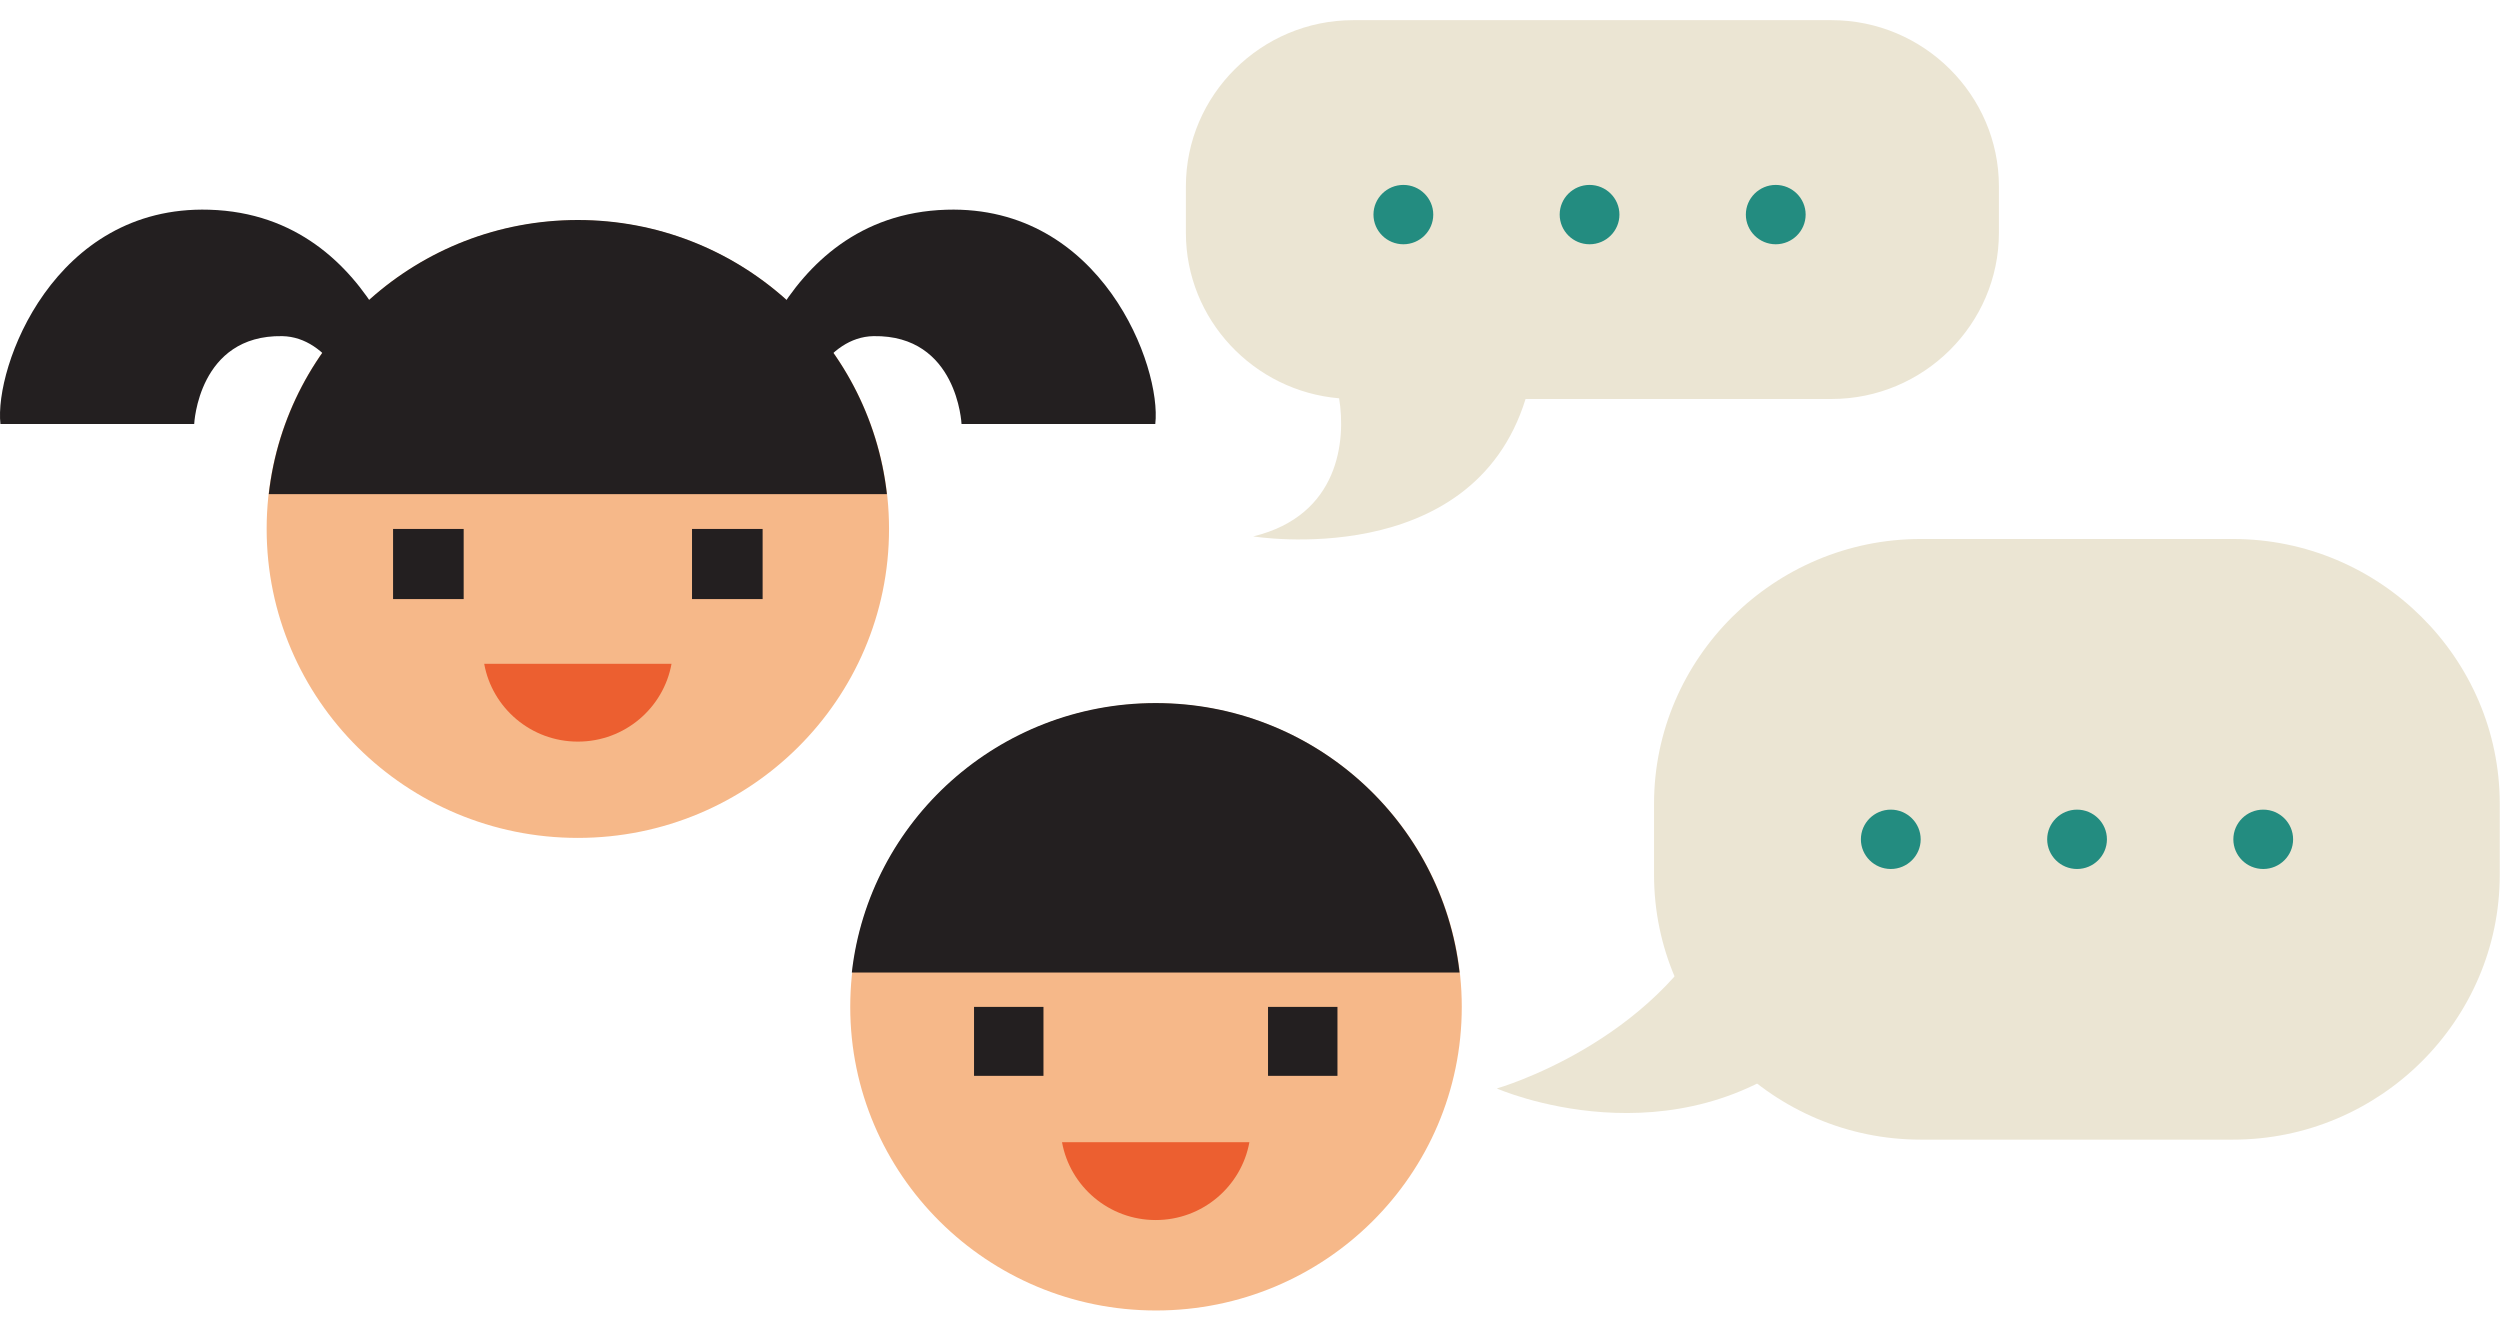 <svg width="62" height="33" viewBox="0 0 62 33" fill="none" xmlns="http://www.w3.org/2000/svg">
<g clip-path="url(#clip0_576_12727)">
<path d="M36.252 24.971C36.252 29.133 32.854 32.5 28.669 32.5C24.483 32.5 21.086 29.127 21.086 24.971C21.086 20.815 24.483 17.442 28.669 17.442C32.854 17.442 36.252 20.815 36.252 24.971Z" fill="#F6B889"/>
<path d="M36.197 24.119C35.771 20.357 32.561 17.436 28.661 17.436C24.762 17.436 21.551 20.357 21.125 24.119H36.197Z" fill="#231F20"/>
<path d="M25.878 24.971H24.156V26.681H25.878V24.971Z" fill="#231F20"/>
<path d="M33.169 24.971H31.447V26.681H33.169V24.971Z" fill="#231F20"/>
<path d="M26.338 28.327C26.536 29.422 27.5 30.257 28.661 30.257C29.823 30.257 30.786 29.422 30.985 28.327H26.344H26.338Z" fill="#EC5F30"/>
<path d="M22.048 13.118C22.048 17.349 18.592 20.78 14.33 20.78C10.069 20.78 6.613 17.349 6.613 13.118C6.613 8.887 10.069 5.461 14.33 5.461C18.592 5.461 22.048 8.893 22.048 13.118Z" fill="#F6B889"/>
<path d="M21.995 12.254C21.563 8.429 18.294 5.456 14.331 5.456C10.367 5.456 7.098 8.429 6.666 12.254H21.995Z" fill="#231F20"/>
<path d="M11.499 13.118H9.748V14.857H11.499V13.118Z" fill="#231F20"/>
<path d="M18.913 13.118H17.162V14.857H18.913V13.118Z" fill="#231F20"/>
<path d="M12.008 16.462C12.206 17.558 13.169 18.392 14.331 18.392C15.493 18.392 16.456 17.558 16.654 16.462H12.014H12.008Z" fill="#EC5F30"/>
<path d="M18.271 10.377C18.271 10.377 19.147 5.328 23.473 5.201C27.325 5.085 28.814 9.101 28.651 10.516H23.846C23.846 10.516 23.747 8.302 21.663 8.336C20.496 8.36 19.865 9.791 19.637 10.516L18.271 10.377Z" fill="#231F20"/>
<path d="M0.011 10.516H4.816C4.816 10.516 4.915 8.302 6.999 8.336C8.166 8.36 8.797 9.791 9.024 10.516L10.39 10.377C10.39 10.377 9.515 5.328 5.189 5.201C1.336 5.085 -0.146 9.101 0.011 10.516Z" fill="#231F20"/>
<path d="M45.422 0.5H33.561C31.278 0.5 29.41 2.355 29.41 4.621V5.774C29.41 7.925 31.091 9.698 33.21 9.878C33.38 10.91 33.222 12.782 31.08 13.303C31.08 13.303 36.503 14.19 37.834 9.895H45.422C47.705 9.895 49.573 8.041 49.573 5.774V4.621C49.573 2.355 47.705 0.5 45.422 0.5Z" fill="#EBE5D3"/>
<path d="M55.38 28.263H47.633C43.997 28.263 41.02 25.307 41.02 21.696V19.934C41.02 16.323 43.997 13.367 47.633 13.367H55.38C59.017 13.367 61.994 16.323 61.994 19.934V21.696C61.994 25.307 59.017 28.263 55.38 28.263Z" fill="#EBE5D3"/>
<path d="M42.638 22.583C41.02 25.887 37.121 26.994 37.121 26.994C37.121 26.994 41.517 28.935 45.06 25.887C47.862 23.476 43.046 21.754 42.638 22.583Z" fill="#EBE5D3"/>
<path d="M35.545 5.322C35.545 5.728 35.212 6.058 34.804 6.058C34.395 6.058 34.062 5.728 34.062 5.322C34.062 4.917 34.395 4.586 34.804 4.586C35.212 4.586 35.545 4.917 35.545 5.322Z" fill="#238C80"/>
<path d="M40.162 5.322C40.162 5.728 39.83 6.058 39.421 6.058C39.012 6.058 38.68 5.728 38.68 5.322C38.68 4.917 39.012 4.586 39.421 4.586C39.83 4.586 40.162 4.917 40.162 5.322Z" fill="#238C80"/>
<path d="M44.78 5.322C44.78 5.728 44.447 6.058 44.038 6.058C43.63 6.058 43.297 5.728 43.297 5.322C43.297 4.917 43.63 4.586 44.038 4.586C44.447 4.586 44.78 4.917 44.78 5.322Z" fill="#238C80"/>
<path d="M47.633 20.815C47.633 21.221 47.3 21.551 46.892 21.551C46.483 21.551 46.15 21.221 46.15 20.815C46.15 20.41 46.483 20.079 46.892 20.079C47.3 20.079 47.633 20.41 47.633 20.815Z" fill="#238C80"/>
<path d="M52.252 20.815C52.252 21.221 51.919 21.551 51.511 21.551C51.102 21.551 50.77 21.221 50.77 20.815C50.77 20.41 51.102 20.079 51.511 20.079C51.919 20.079 52.252 20.41 52.252 20.815Z" fill="#238C80"/>
<path d="M56.869 20.815C56.869 21.221 56.537 21.551 56.128 21.551C55.719 21.551 55.387 21.221 55.387 20.815C55.387 20.41 55.719 20.079 56.128 20.079C56.537 20.079 56.869 20.41 56.869 20.815Z" fill="#238C80"/>
</g>
<defs>
<clipPath id="clip0_576_12727">
<rect width="62" height="32" fill="white" transform="translate(0 0.5)"/>
</clipPath>
</defs>
</svg>
